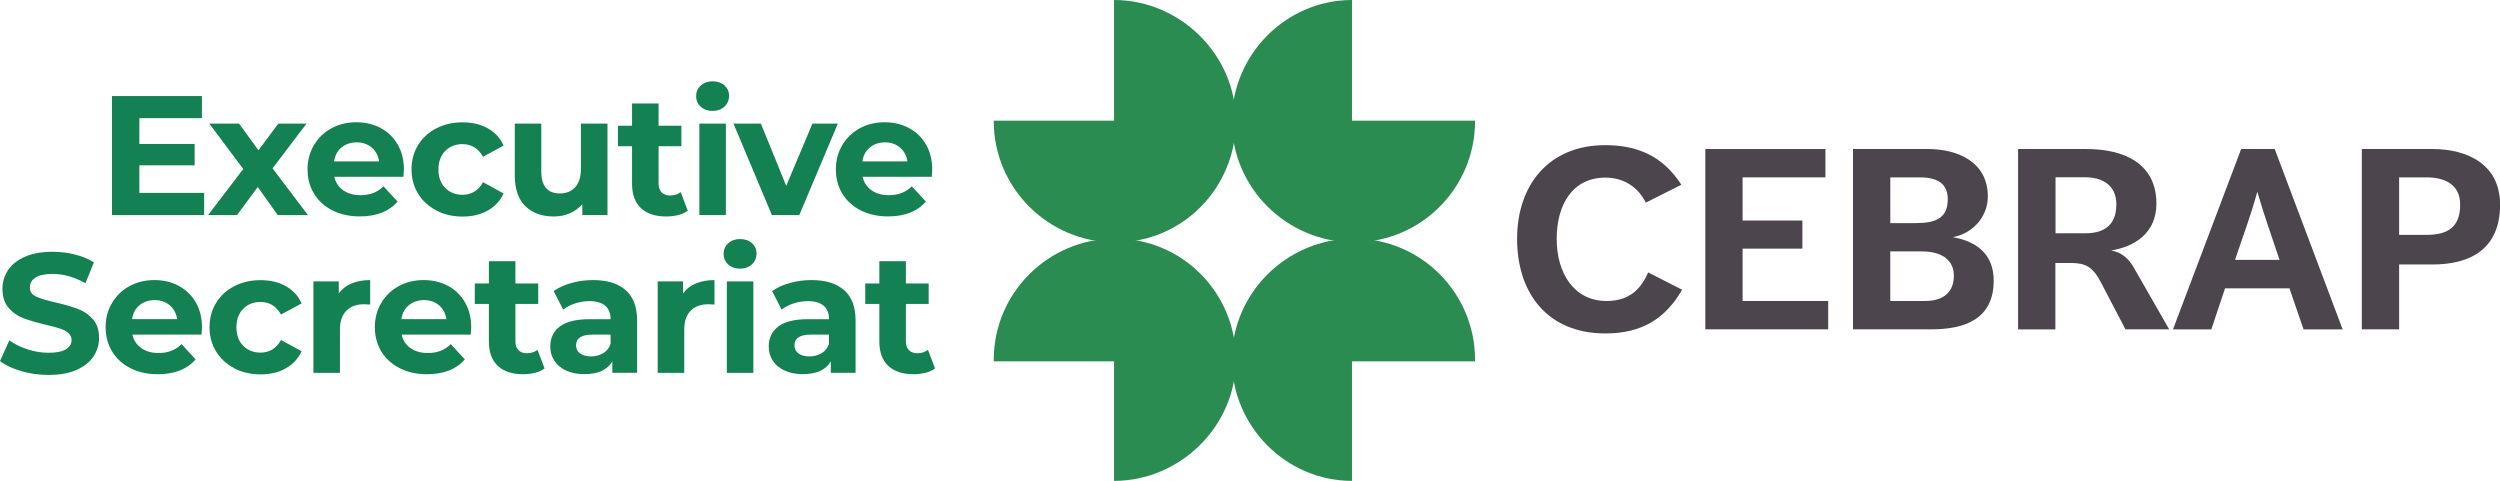 <svg xmlns="http://www.w3.org/2000/svg" id="Layer_2" data-name="Layer 2" viewBox="0 0 315.72 60.73"><defs><style>      .cls-1 {        fill: #148152;      }      .cls-1, .cls-2, .cls-3 {        stroke-width: 0px;      }      .cls-2 {        fill: #2a8c50;      }      .cls-3 {        fill: #4d454d;      }    </style></defs><g id="Layer_1-2" data-name="Layer 1"><g><path class="cls-1" d="M25.78,24.37v2.79h-11.64v-15.03h11.36v2.79h-7.9v3.26h6.98v2.7h-6.98v3.48h8.18Z"></path><path class="cls-1" d="M35.08,27.16l-2.53-3.54-2.62,3.54h-3.65l4.44-5.82-4.29-5.73h3.76l2.45,3.37,2.51-3.37h3.56l-4.29,5.65,4.47,5.9h-3.8Z"></path><path class="cls-1" d="M50.96,22.33h-8.74c.16.72.53,1.28,1.12,1.7.59.42,1.32.62,2.19.62.6,0,1.13-.09,1.6-.27.47-.18.9-.46,1.3-.85l1.78,1.93c-1.09,1.25-2.68,1.87-4.77,1.87-1.3,0-2.45-.25-3.46-.76-1-.51-1.77-1.21-2.32-2.11s-.82-1.92-.82-3.07.27-2.15.81-3.06c.54-.91,1.27-1.62,2.21-2.13.94-.51,1.99-.76,3.14-.76s2.15.24,3.07.73,1.63,1.18,2.16,2.09c.52.91.78,1.96.78,3.17,0,.04-.02.34-.06.9ZM43.13,18.62c-.52.43-.83,1.02-.94,1.76h5.69c-.11-.73-.43-1.31-.94-1.75-.52-.44-1.15-.65-1.89-.65s-1.4.21-1.91.64Z"></path><path class="cls-1" d="M55.1,26.57c-.98-.51-1.75-1.21-2.3-2.11-.55-.9-.83-1.92-.83-3.07s.28-2.17.83-3.07c.55-.9,1.32-1.61,2.3-2.11.98-.51,2.09-.76,3.32-.76s2.28.25,3.19.76c.91.51,1.57,1.23,1.99,2.18l-2.6,1.4c-.6-1.06-1.47-1.59-2.6-1.59-.87,0-1.6.29-2.17.86-.57.57-.86,1.35-.86,2.34s.29,1.77.86,2.34c.57.57,1.3.86,2.17.86,1.14,0,2.01-.53,2.6-1.59l2.6,1.42c-.42.92-1.08,1.63-1.99,2.15-.91.52-1.97.77-3.19.77s-2.34-.25-3.32-.76Z"></path><path class="cls-1" d="M76.72,15.61v11.55h-3.18v-1.37c-.44.5-.97.88-1.59,1.15-.62.27-1.28.4-2,.4-1.52,0-2.72-.44-3.61-1.31-.89-.87-1.33-2.17-1.33-3.89v-6.53h3.35v6.03c0,1.86.78,2.79,2.34,2.79.8,0,1.45-.26,1.93-.78.49-.52.73-1.3.73-2.33v-5.71h3.35Z"></path><path class="cls-1" d="M86.86,26.61c-.33.24-.73.43-1.21.55-.48.12-.98.18-1.51.18-1.37,0-2.44-.35-3.19-1.05-.75-.7-1.13-1.73-1.13-3.09v-4.74h-1.78v-2.58h1.78v-2.81h3.35v2.81h2.88v2.58h-2.88v4.7c0,.49.12.86.38,1.13.25.26.6.4,1.06.4.53,0,.98-.14,1.35-.43l.9,2.36Z"></path><path class="cls-1" d="M88.49,13.47c-.39-.36-.58-.8-.58-1.33s.19-.97.58-1.33c.39-.36.89-.54,1.5-.54s1.12.17,1.5.52c.39.34.58.77.58,1.29,0,.56-.19,1.02-.58,1.38-.39.36-.89.55-1.5.55s-1.12-.18-1.5-.54ZM88.32,15.61h3.35v11.55h-3.35v-11.55Z"></path><path class="cls-1" d="M105.81,15.61l-4.87,11.55h-3.46l-4.85-11.55h3.46l3.2,7.86,3.31-7.86h3.22Z"></path><path class="cls-1" d="M117.68,22.33h-8.74c.16.72.53,1.28,1.12,1.7.59.42,1.32.62,2.19.62.6,0,1.13-.09,1.6-.27.47-.18.9-.46,1.3-.85l1.78,1.93c-1.09,1.25-2.68,1.87-4.77,1.87-1.3,0-2.45-.25-3.46-.76-1-.51-1.77-1.21-2.32-2.11s-.82-1.92-.82-3.07.27-2.15.81-3.06c.54-.91,1.27-1.62,2.21-2.13.94-.51,1.99-.76,3.14-.76s2.15.24,3.07.73,1.63,1.18,2.16,2.09c.52.91.78,1.96.78,3.17,0,.04-.02.34-.06.9ZM109.85,18.62c-.52.43-.83,1.02-.94,1.76h5.69c-.11-.73-.43-1.31-.94-1.75-.52-.44-1.15-.65-1.89-.65s-1.4.21-1.91.64Z"></path><path class="cls-1" d="M2.67,46.86c-1.11-.32-2-.74-2.67-1.26l1.18-2.62c.64.47,1.41.85,2.3,1.14.89.29,1.77.43,2.66.43.99,0,1.72-.15,2.19-.44.47-.29.71-.68.71-1.17,0-.36-.14-.65-.42-.89-.28-.24-.64-.43-1.07-.57-.44-.14-1.03-.3-1.77-.47-1.15-.27-2.08-.54-2.81-.82-.73-.27-1.36-.71-1.88-1.31s-.78-1.4-.78-2.4c0-.87.24-1.66.71-2.37.47-.71,1.18-1.27,2.14-1.69.95-.42,2.11-.62,3.49-.62.96,0,1.9.11,2.81.34.92.23,1.72.56,2.4.99l-1.07,2.64c-1.39-.79-2.78-1.18-4.16-1.18-.97,0-1.69.16-2.16.47-.47.32-.7.73-.7,1.25s.27.9.81,1.15c.54.25,1.36.5,2.46.74,1.14.27,2.08.54,2.81.82.73.27,1.36.7,1.88,1.29.52.59.78,1.38.78,2.38,0,.86-.24,1.64-.72,2.35-.48.71-1.2,1.27-2.16,1.69-.96.42-2.13.62-3.5.62-1.19,0-2.34-.16-3.45-.48Z"></path><path class="cls-1" d="M25.46,42.26h-8.74c.16.72.53,1.28,1.12,1.7.59.42,1.32.62,2.19.62.6,0,1.13-.09,1.6-.27.47-.18.9-.46,1.3-.85l1.78,1.93c-1.09,1.25-2.68,1.87-4.77,1.87-1.3,0-2.45-.25-3.46-.76-1-.51-1.77-1.21-2.32-2.11-.54-.9-.82-1.92-.82-3.07s.27-2.15.81-3.06c.54-.91,1.27-1.62,2.21-2.13.94-.51,1.99-.76,3.14-.76s2.15.24,3.07.73,1.63,1.18,2.16,2.09c.52.91.78,1.96.78,3.17,0,.04-.02.34-.06.9ZM17.62,38.54c-.52.43-.83,1.02-.94,1.76h5.69c-.11-.73-.43-1.31-.94-1.75-.52-.44-1.15-.65-1.89-.65s-1.4.21-1.91.64Z"></path><path class="cls-1" d="M29.59,46.5c-.98-.51-1.75-1.21-2.3-2.11-.55-.9-.83-1.92-.83-3.07s.28-2.17.83-3.07c.55-.9,1.32-1.61,2.3-2.11.98-.51,2.09-.76,3.32-.76s2.28.25,3.19.76c.91.51,1.57,1.23,1.99,2.18l-2.6,1.4c-.6-1.06-1.47-1.59-2.6-1.59-.87,0-1.6.29-2.17.86-.57.57-.86,1.35-.86,2.34s.29,1.77.86,2.34c.57.57,1.3.86,2.17.86,1.14,0,2.01-.53,2.6-1.59l2.6,1.42c-.42.92-1.08,1.63-1.99,2.15-.91.52-1.97.77-3.19.77s-2.34-.25-3.32-.76Z"></path><path class="cls-1" d="M44.4,35.8c.68-.29,1.46-.43,2.35-.43v3.09c-.37-.03-.62-.04-.75-.04-.96,0-1.71.27-2.25.81s-.82,1.34-.82,2.41v5.45h-3.35v-11.55h3.2v1.52c.4-.56.94-.98,1.62-1.27Z"></path><path class="cls-1" d="M59.46,42.26h-8.74c.16.72.53,1.28,1.12,1.7.59.42,1.32.62,2.19.62.6,0,1.13-.09,1.6-.27.47-.18.9-.46,1.3-.85l1.78,1.93c-1.09,1.25-2.68,1.87-4.77,1.87-1.3,0-2.45-.25-3.46-.76-1-.51-1.77-1.21-2.32-2.11-.54-.9-.82-1.92-.82-3.07s.27-2.15.81-3.06c.54-.91,1.27-1.62,2.21-2.13.94-.51,1.99-.76,3.14-.76s2.15.24,3.07.73,1.63,1.18,2.16,2.09c.52.91.78,1.96.78,3.17,0,.04-.02.34-.06.9ZM51.63,38.54c-.52.43-.83,1.02-.94,1.76h5.69c-.11-.73-.43-1.31-.94-1.75-.52-.44-1.15-.65-1.89-.65s-1.4.21-1.91.64Z"></path><path class="cls-1" d="M68.78,46.53c-.33.24-.73.43-1.21.55-.48.12-.98.18-1.51.18-1.37,0-2.44-.35-3.19-1.05-.75-.7-1.13-1.73-1.13-3.09v-4.74h-1.78v-2.58h1.78v-2.81h3.35v2.81h2.88v2.58h-2.88v4.7c0,.49.12.86.38,1.13.25.26.6.4,1.06.4.53,0,.98-.14,1.35-.43l.9,2.36Z"></path><path class="cls-1" d="M79.02,36.64c.96.85,1.44,2.14,1.44,3.85v6.59h-3.13v-1.44c-.63,1.07-1.8,1.61-3.52,1.61-.89,0-1.66-.15-2.31-.45-.65-.3-1.15-.72-1.49-1.24-.34-.53-.52-1.13-.52-1.8,0-1.07.4-1.92,1.21-2.53s2.06-.92,3.75-.92h2.66c0-.73-.22-1.29-.67-1.69-.44-.39-1.11-.59-2-.59-.62,0-1.22.1-1.81.29-.59.19-1.1.45-1.51.78l-1.2-2.34c.63-.44,1.38-.79,2.26-1.03s1.79-.36,2.72-.36c1.79,0,3.16.43,4.12,1.28ZM76.17,44.61c.44-.27.76-.66.94-1.17v-1.18h-2.3c-1.37,0-2.06.45-2.06,1.35,0,.43.17.77.5,1.02.34.25.8.38,1.38.38s1.08-.13,1.52-.4Z"></path><path class="cls-1" d="M87.88,35.8c.68-.29,1.46-.43,2.35-.43v3.09c-.37-.03-.62-.04-.75-.04-.96,0-1.71.27-2.25.81s-.82,1.34-.82,2.41v5.45h-3.35v-11.55h3.2v1.52c.4-.56.94-.98,1.62-1.27Z"></path><path class="cls-1" d="M91.96,33.39c-.39-.36-.58-.8-.58-1.33s.19-.97.58-1.33c.39-.36.89-.54,1.5-.54s1.12.17,1.5.52c.39.34.58.77.58,1.29,0,.56-.19,1.02-.58,1.38-.39.36-.89.55-1.5.55s-1.12-.18-1.5-.54ZM91.79,35.54h3.35v11.55h-3.35v-11.55Z"></path><path class="cls-1" d="M106.61,36.64c.96.85,1.44,2.14,1.44,3.85v6.59h-3.13v-1.44c-.63,1.07-1.8,1.61-3.52,1.61-.89,0-1.66-.15-2.31-.45-.65-.3-1.15-.72-1.49-1.24-.34-.53-.52-1.13-.52-1.8,0-1.07.4-1.92,1.21-2.53s2.06-.92,3.75-.92h2.66c0-.73-.22-1.29-.67-1.69-.44-.39-1.11-.59-2-.59-.62,0-1.22.1-1.81.29-.59.19-1.1.45-1.51.78l-1.2-2.34c.63-.44,1.38-.79,2.26-1.03s1.79-.36,2.72-.36c1.79,0,3.16.43,4.12,1.28ZM103.75,44.61c.44-.27.76-.66.94-1.17v-1.18h-2.3c-1.37,0-2.06.45-2.06,1.35,0,.43.17.77.5,1.02.34.25.8.38,1.38.38s1.08-.13,1.52-.4Z"></path><path class="cls-1" d="M118.09,46.53c-.33.24-.73.43-1.21.55-.48.12-.98.18-1.51.18-1.37,0-2.44-.35-3.19-1.05-.75-.7-1.13-1.73-1.13-3.09v-4.74h-1.78v-2.58h1.78v-2.81h3.35v2.81h2.88v2.58h-2.88v4.7c0,.49.12.86.38,1.13.25.26.6.4,1.06.4.53,0,.98-.14,1.35-.43l.9,2.36Z"></path></g><g><path class="cls-2" d="M186.28,15.24v.06c0,8.45-6.84,15.3-15.29,15.3s-15.42-6.85-15.42-15.3,6.88-15.3,15.17-15.3v15.24h15.54Z"></path><path class="cls-2" d="M186.28,45.63v-.2c0-8.45-6.84-15.3-15.29-15.3s-15.42,6.85-15.42,15.3,6.88,15.3,15.17,15.3v-15.1h15.54Z"></path><path class="cls-2" d="M125.5,45.63v-.2c0-8.45,6.91-15.3,15.36-15.3s15.22,6.85,15.22,15.3-7.1,15.3-15.39,15.3v-15.1h-15.19Z"></path><path class="cls-2" d="M125.5,15.24v.07c0,8.45,6.91,15.3,15.36,15.3s15.21-6.85,15.21-15.3S148.98,0,140.69,0v15.24h-15.19Z"></path><path class="cls-3" d="M212.43,36.59c-2.13,3.71-5.16,5.52-9.68,5.52-7.33,0-11.16-5.1-11.16-11.94s4.03-11.84,11.13-11.84c4.03,0,7.29,1.36,9.61,5l-4.48,2.26c-1-2-2.84-3.16-5.1-3.16-4.16,0-6.16,3.42-6.16,7.74s2.19,7.84,6.29,7.84c2.42,0,4.16-1.03,5.26-3.61l4.29,2.19Z"></path><polygon class="cls-3" points="215.36 18.82 230.53 18.82 230.53 22.4 220.07 22.4 220.07 27.85 227.62 27.85 227.62 31.4 220.07 31.4 220.07 38.01 230.88 38.01 230.88 41.59 215.36 41.59 215.36 18.82"></polygon><path class="cls-3" d="M234.01,18.82h9.45c3.81,0,7.58,1.65,7.58,6,0,2.42-1.74,4.61-4.42,5.13,3.1.55,5.16,2.23,5.16,5.48,0,4.87-3.65,6.16-7.87,6.16h-9.9v-22.78ZM242.01,28.17c2.48,0,3.97-.65,3.97-3,0-1.97-1.29-2.77-3.52-2.77h-3.74v5.78h3.29ZM243.1,38.01c2.32,0,3.65-1.1,3.65-3.19s-1.68-3.07-4-3.07h-4.03v6.26h4.39Z"></path><path class="cls-3" d="M254.88,18.82h8.61c4.78,0,8.84,1.84,8.84,6.9,0,3.74-2.81,5.45-5.71,5.91,1.19.23,2.1.84,2.87,2.19l4.45,7.77h-5.52l-3.1-5.93c-1-1.94-1.94-2.45-3.81-2.45h-1.94v8.39h-4.71v-22.78ZM263.36,29.46c2.1,0,3.91-.81,3.91-3.65,0-2.55-1.94-3.42-3.91-3.42h-3.77v7.07h3.77Z"></path><path class="cls-3" d="M283.04,18.82h4.23l8.58,22.78h-4.94l-1.78-5.19h-8.13l-1.74,5.19h-4.84l8.61-22.78ZM287.88,32.82c-.94-2.84-1.87-5.36-2.81-8.61-.84,3.1-1.87,5.77-2.81,8.61h5.61Z"></path><path class="cls-3" d="M298.27,18.82h8.91c4.48,0,8.55,1.97,8.55,7.03,0,5.58-3.74,7.55-8.52,7.55h-4.23v8.19h-4.71v-22.78ZM306.46,29.66c2.52,0,4.23-.87,4.23-3.81,0-2.55-1.93-3.45-4.26-3.45h-3.45v7.26h3.48Z"></path></g></g></svg>